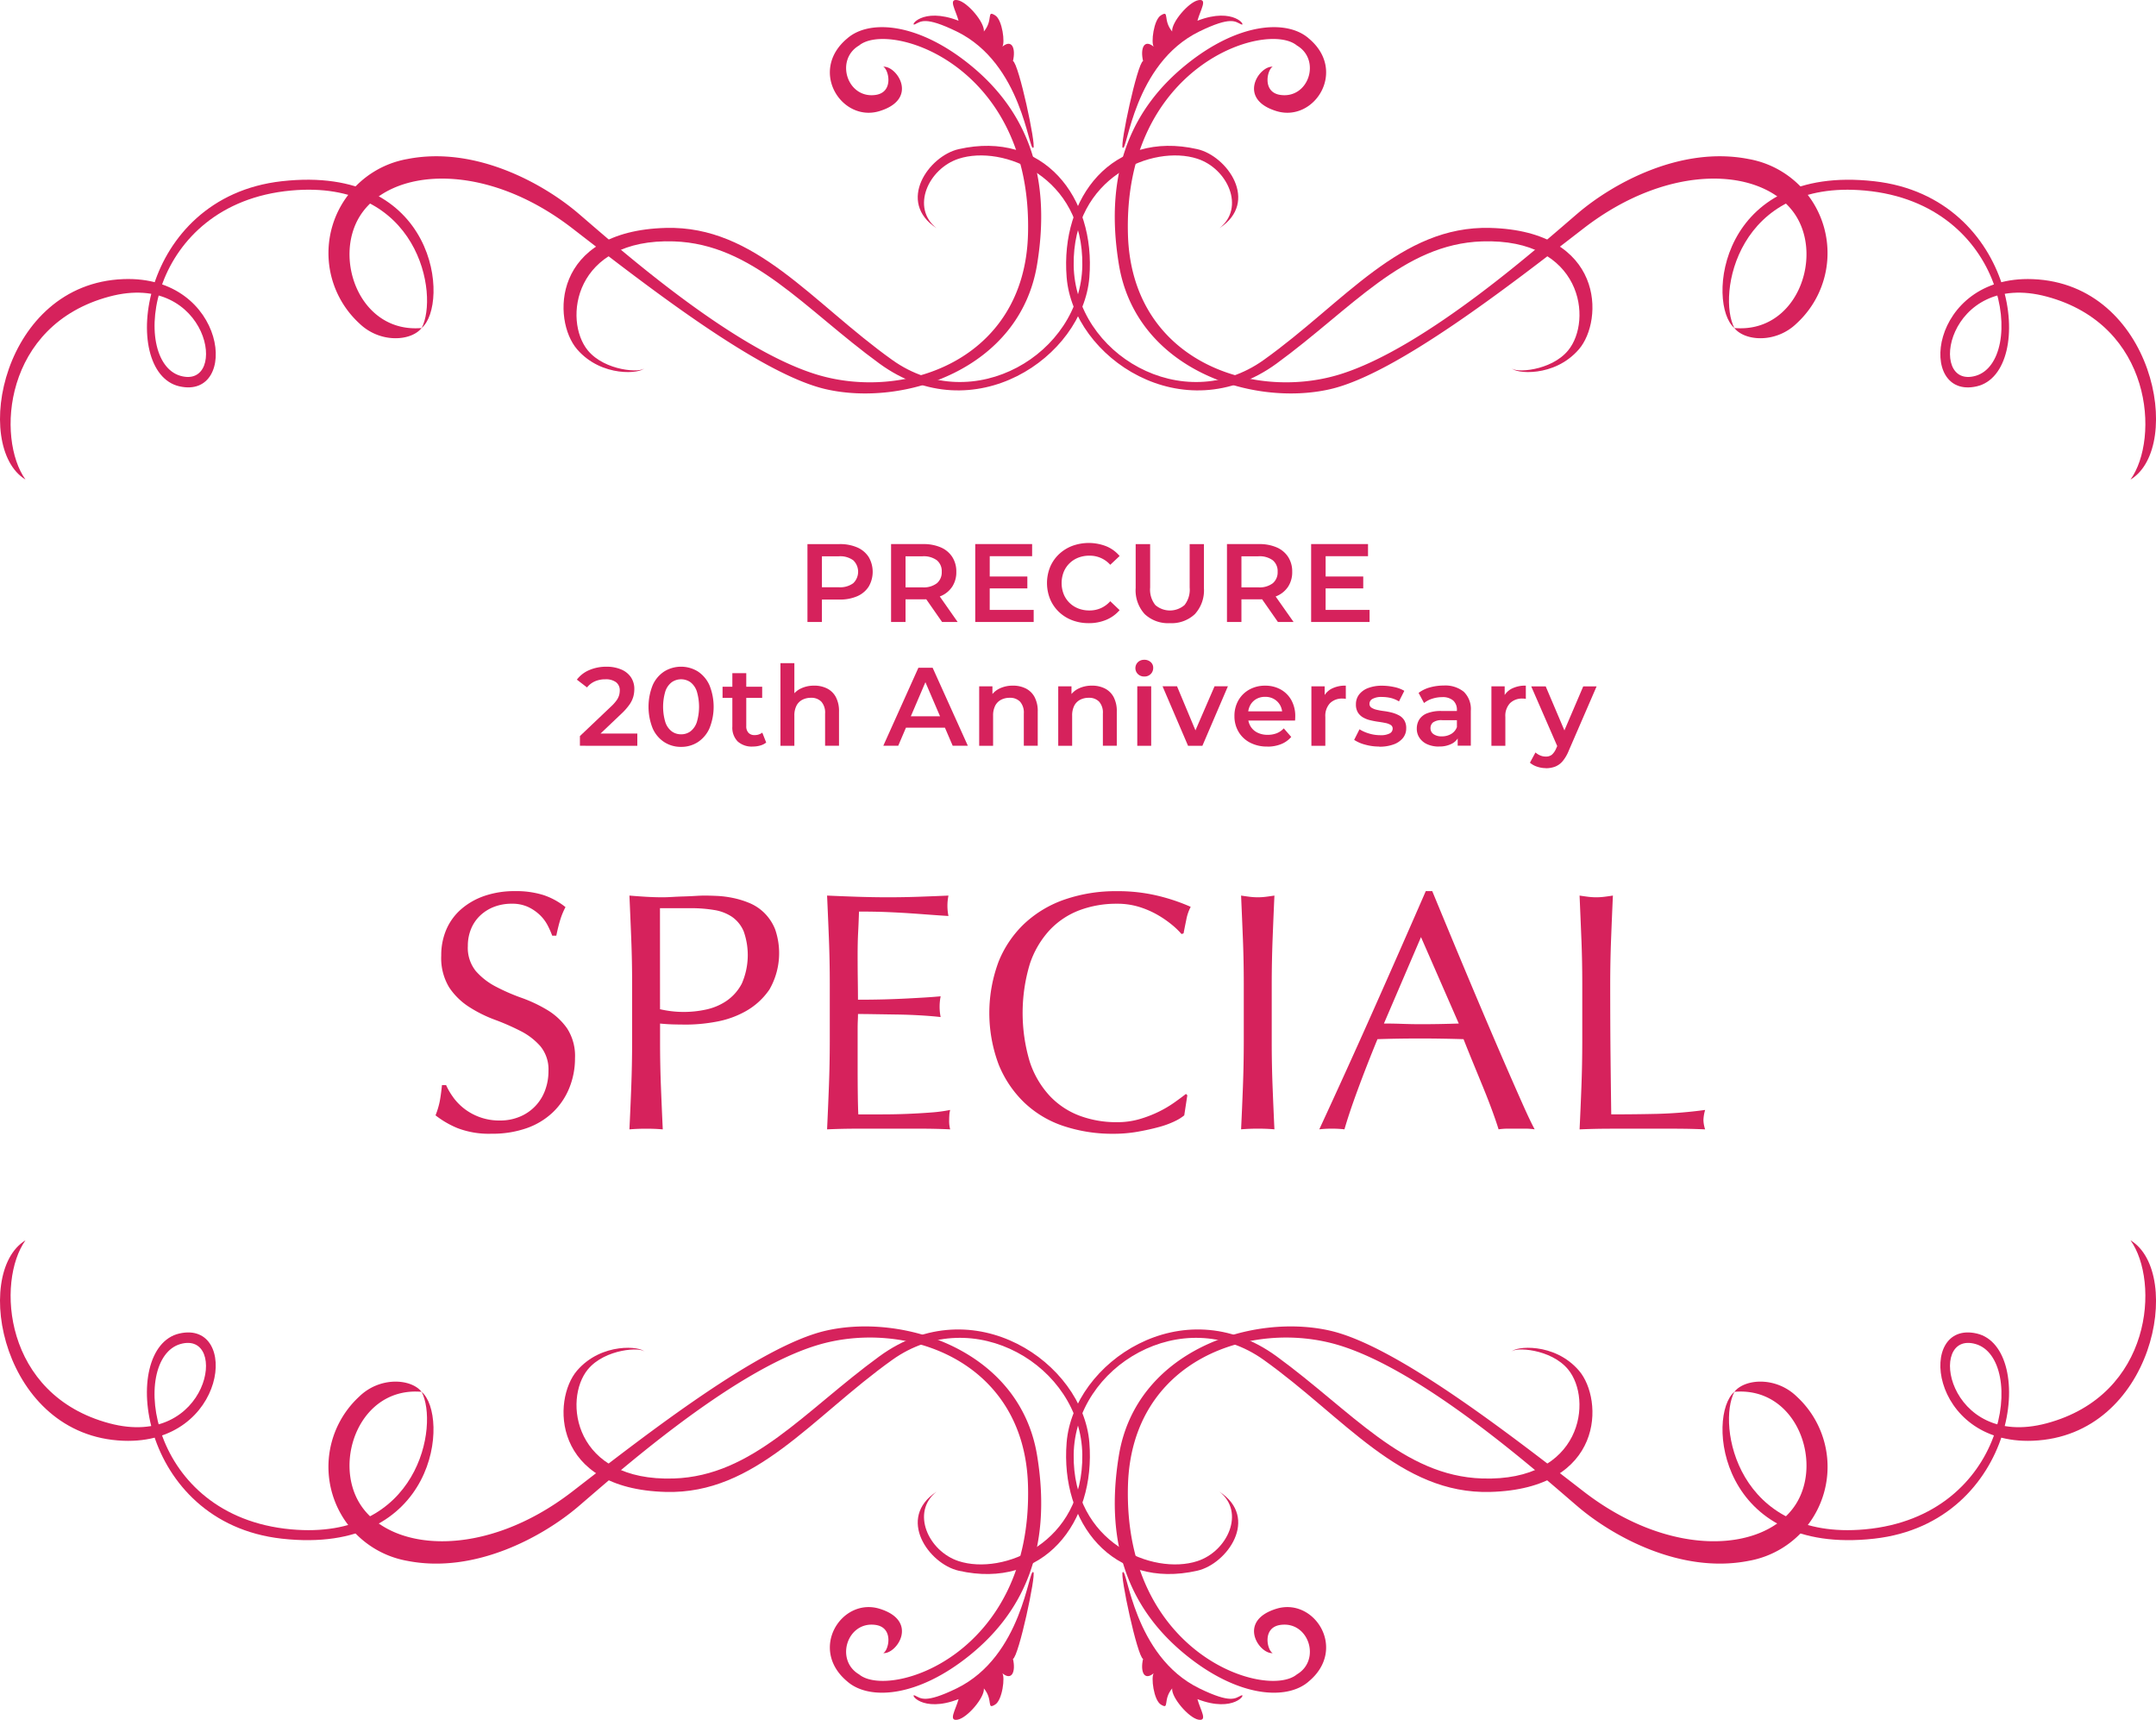 <svg xmlns="http://www.w3.org/2000/svg" xmlns:xlink="http://www.w3.org/1999/xlink" width="234" height="186.622" viewBox="0 0 234 186.622">
  <defs>
    <clipPath id="clip-path">
      <rect id="長方形_1316" data-name="長方形 1316" width="234" height="186.622" fill="#d6225c"/>
    </clipPath>
  </defs>
  <g id="グループ_738" data-name="グループ 738" transform="translate(-97 -2051.54)">
    <g id="グループ_736" data-name="グループ 736" transform="translate(97 2051.54)">
      <g id="グループ_735" data-name="グループ 735" clip-path="url(#clip-path)">
        <path id="パス_780" data-name="パス 780" d="M72.347,166.44a6.082,6.082,0,0,0,1.218,1.237,6.191,6.191,0,0,0,3.822,1.256,5.46,5.46,0,0,0,2.2-.425,4.9,4.9,0,0,0,2.714-2.843,5.869,5.869,0,0,0,.369-2.086,3.965,3.965,0,0,0-.868-2.695,7.165,7.165,0,0,0-2.16-1.662A25.491,25.491,0,0,0,76.852,158a14.274,14.274,0,0,1-2.787-1.385A7.37,7.37,0,0,1,71.9,154.5a6.137,6.137,0,0,1-.867-3.471,7.009,7.009,0,0,1,.554-2.824A6.155,6.155,0,0,1,73.2,146a7.6,7.6,0,0,1,2.53-1.44,10.019,10.019,0,0,1,3.323-.516,9.871,9.871,0,0,1,3.065.424,7.663,7.663,0,0,1,2.4,1.31,7.974,7.974,0,0,0-.554,1.329q-.222.7-.443,1.773h-.443a9.485,9.485,0,0,0-.5-1.126,4.318,4.318,0,0,0-.849-1.126,4.786,4.786,0,0,0-1.273-.868,4.117,4.117,0,0,0-1.772-.35,5.274,5.274,0,0,0-1.9.332,4.559,4.559,0,0,0-1.514.941,4.165,4.165,0,0,0-1,1.459,4.787,4.787,0,0,0-.35,1.846,4.019,4.019,0,0,0,.867,2.732,7.409,7.409,0,0,0,2.16,1.68,21.332,21.332,0,0,0,2.787,1.218,15.6,15.6,0,0,1,2.788,1.311,7.12,7.12,0,0,1,2.16,1.993,5.5,5.5,0,0,1,.868,3.249,8.519,8.519,0,0,1-.61,3.212,7.565,7.565,0,0,1-1.772,2.64,7.885,7.885,0,0,1-2.843,1.735,11.151,11.151,0,0,1-3.822.61,9.514,9.514,0,0,1-3.71-.61,10.081,10.081,0,0,1-2.381-1.384,8.737,8.737,0,0,0,.461-1.533q.129-.682.24-1.753h.443a7.376,7.376,0,0,0,.793,1.348" transform="translate(-23.143 -47.347)" fill="#d6225c"/>
        <path id="パス_781" data-name="パス 781" d="M102.054,154.324q0-2.437-.092-4.781t-.2-4.781q.886.075,1.791.129t1.79.056q.443,0,1.071-.037t1.273-.056q.646-.018,1.237-.055t1-.037q.554,0,1.366.037a11.105,11.105,0,0,1,1.717.222,9.7,9.7,0,0,1,1.791.554,5.09,5.09,0,0,1,1.606,1.071,5.25,5.25,0,0,1,1.163,1.754,7.914,7.914,0,0,1-.609,6.553,7.625,7.625,0,0,1-2.585,2.362,10.207,10.207,0,0,1-3.249,1.145,18.094,18.094,0,0,1-3.046.3q-.85,0-1.551-.019t-1.44-.092v2.031q0,2.437.093,4.8t.2,4.652q-.85-.075-1.809-.074t-1.809.074q.111-2.289.2-4.652t.092-4.8Zm3.028,2.769a11.377,11.377,0,0,0,4.984.038,6.289,6.289,0,0,0,2.233-.942,5.17,5.17,0,0,0,1.662-1.883,7.716,7.716,0,0,0,.2-5.667,3.64,3.64,0,0,0-1.237-1.551,4.812,4.812,0,0,0-1.939-.757,14.928,14.928,0,0,0-2.585-.2h-3.323Z" transform="translate(-33.447 -47.582)" fill="#d6225c"/>
        <path id="パス_782" data-name="パス 782" d="M133.917,149.488q-.093-2.363-.2-4.726,1.661.075,3.3.129t3.3.056q1.661,0,3.287-.056t3.286-.129a5.561,5.561,0,0,0,0,2.215q-1.182-.074-2.16-.148t-2.068-.148q-1.09-.073-2.381-.128t-3.1-.056q-.037,1.182-.093,2.252t-.056,2.438q0,1.44.019,2.806t.019,2.068q1.623,0,2.916-.037t2.363-.093q1.07-.055,1.976-.11t1.717-.13a5.884,5.884,0,0,0-.111,1.145,5.689,5.689,0,0,0,.111,1.108q-.96-.111-2.233-.185t-2.548-.091l-2.4-.037q-1.127-.019-1.79-.019c0,.222-.007.461-.019.72s-.019.585-.019.978v3.655q0,2.1.019,3.471t.055,2.068h2.585q1.4,0,2.751-.056t2.548-.148a16.436,16.436,0,0,0,2.086-.277,2.649,2.649,0,0,0-.092.572c-.013.209-.019.4-.019.573a3.451,3.451,0,0,0,.111.96q-1.66-.075-3.3-.074h-6.7q-1.661,0-3.36.074.111-2.363.2-4.708t.093-4.781v-6.351q0-2.437-.093-4.8" transform="translate(-43.95 -47.582)" fill="#d6225c"/>
        <path id="パス_783" data-name="パス 783" d="M180.054,169.024a9.971,9.971,0,0,1-1.736.628q-1.015.276-2.271.5a15.13,15.13,0,0,1-2.621.222,16.821,16.821,0,0,1-5.391-.831,11.355,11.355,0,0,1-4.264-2.529,11.9,11.9,0,0,1-2.807-4.154,15.919,15.919,0,0,1,0-11.187,11.677,11.677,0,0,1,2.844-4.153,12.231,12.231,0,0,1,4.375-2.585,16.973,16.973,0,0,1,5.612-.886,18.514,18.514,0,0,1,4.45.5,20.867,20.867,0,0,1,3.562,1.2,4.907,4.907,0,0,0-.48,1.4q-.184.887-.295,1.478l-.222.074a8.144,8.144,0,0,0-1.035-1,11.313,11.313,0,0,0-1.55-1.071,9.873,9.873,0,0,0-1.994-.868,8.052,8.052,0,0,0-2.438-.35,11.4,11.4,0,0,0-4.043.7,8.611,8.611,0,0,0-3.25,2.16,10.075,10.075,0,0,0-2.16,3.692,18.49,18.49,0,0,0,0,10.6,10.059,10.059,0,0,0,2.16,3.692,8.6,8.6,0,0,0,3.25,2.16,11.4,11.4,0,0,0,4.043.7,8.65,8.65,0,0,0,2.456-.332,13.083,13.083,0,0,0,2.068-.794,12.269,12.269,0,0,0,1.7-1q.757-.536,1.275-.942l.148.148-.334,2.178a4.75,4.75,0,0,1-1.051.646" transform="translate(-52.574 -47.347)" fill="#d6225c"/>
        <path id="パス_784" data-name="パス 784" d="M200.852,149.543q-.094-2.343-.2-4.781c.32.05.628.092.923.129a7.073,7.073,0,0,0,1.772,0c.3-.037.6-.079.923-.129q-.11,2.437-.2,4.781t-.092,4.781v6.351q0,2.437.092,4.8t.2,4.652q-.85-.075-1.809-.074t-1.809.074q.111-2.289.2-4.652t.092-4.8v-6.351q0-2.437-.092-4.781" transform="translate(-65.951 -47.582)" fill="#d6225c"/>
        <path id="パス_785" data-name="パス 785" d="M236.67,169.892a6.863,6.863,0,0,0-.978-.074h-1.957a6.865,6.865,0,0,0-.979.074q-.259-.849-.7-2.049t-.978-2.511q-.536-1.31-1.09-2.658t-1.034-2.566q-1.182-.036-2.4-.056t-2.437-.018q-1.145,0-2.252.018t-2.253.056q-1.182,2.881-2.141,5.483t-1.441,4.3a12.675,12.675,0,0,0-2.732,0q2.992-6.461,5.834-12.849t5.724-13h.7q.885,2.142,1.919,4.634t2.105,5.04q1.069,2.547,2.141,5.058t2.013,4.67q.942,2.159,1.7,3.858t1.237,2.585M220.313,158.41q.96,0,1.994.037t1.993.037q1.034,0,2.068-.019t2.068-.055l-4.1-9.378Z" transform="translate(-70.109 -47.347)" fill="#d6225c"/>
        <path id="パス_786" data-name="パス 786" d="M255.576,149.543q-.094-2.343-.2-4.781c.32.05.628.092.923.129a7.073,7.073,0,0,0,1.772,0c.3-.037.6-.079.923-.129q-.11,2.437-.2,4.781t-.092,4.781q0,4.653.037,8.068t.075,6.111q2.62,0,5.021-.056a47.513,47.513,0,0,0,5.169-.424,4.294,4.294,0,0,0-.185,1.108,3.461,3.461,0,0,0,.185,1q-1.7-.075-3.4-.074h-6.812q-1.643,0-3.415.074.111-2.289.2-4.652t.092-4.8v-6.351q0-2.437-.092-4.781" transform="translate(-83.938 -47.582)" fill="#d6225c"/>
        <path id="パス_787" data-name="パス 787" d="M109.448,5.581c2.368-2.03,7.58-1.706,13.228,2.847s9.061,11.271,7.341,21.711c-1.866,11.384-14.473,15.481-22.946,13.531C99.95,42.03,87.721,32.516,79.6,26.239c-9.583-7.411-19.775-6.558-23.055-1.392-2.975,4.684,0,12.776,6.67,12.189-1.128,1.433-4.516,1.692-6.776-.518A10.362,10.362,0,0,1,61.667,18.7c7.438-1.463,14.827,2.729,18.5,5.85S96.69,39.242,106.152,42.1s22.495-1.555,22.878-15.212c.52-18.364-15.037-23.245-18.335-20.508-2.646,1.558-1.28,5.811,1.8,5.362,2.01-.293,1.406-2.791.824-3.056,1.456-.135,3.92,3.486-.4,4.811-4.128,1.267-7.748-4.411-3.47-7.915" transform="translate(-17.457 -1.443)" fill="#d6225c"/>
        <path id="パス_788" data-name="パス 788" d="M160.7,16.027c-.528.487-1.163-9.12-8.326-12.613-3.456-1.682-3.9-1.066-4.529-.775s.734-1.939,4.739-.39c-.316-1.163-1.157-2.424-.1-2.231s2.953,2.424,2.846,3.4c1.055-1.259.248-2.356,1.226-1.751.789.485,1.09,3.015.776,3.4,1.052-.873,1.476.193,1.156,1.551.634.291,2.52,9.126,2.216,9.412" transform="translate(-48.546 0)" fill="#d6225c"/>
        <path id="パス_789" data-name="パス 789" d="M99.88,47.69c-.316.583-4.622,1.073-7.307-2.049S89.76,32.81,102.213,32.479c9.742-.259,15.829,8.092,24.583,14.334s20.479-.651,20.619-10.27S138.8,23.409,134,24.97c-3.3,1.071-5.225,5.331-2.4,7.542-4.38-2.858-.849-7.848,2.4-8.581,9.181-2.081,14.886,5.2,14.18,13.91-.7,8.683-12.605,16.773-22.774,9.365-8.18-5.964-13.746-12.977-22.316-13.265-10.918-.36-12.026,8.583-9.341,11.833,1.867,2.262,5.827,2.45,6.13,1.917" transform="translate(-29.947 -7.748)" fill="#d6225c"/>
        <path id="パス_790" data-name="パス 790" d="M2.763,61.582C-.4,57.156.339,44.814,11.867,41.73c10.876-2.911,13.027,10.115,7.716,8.6C14.071,48.75,15.973,31.645,31.6,30.222,45.5,28.955,47.658,41.6,45.761,45.142c3.033-2.53,1.77-17.829-15.175-15.93C14.993,30.958,12.878,49.952,19.459,51.466s5.23-12.067-6.071-11.632C.234,40.337-3.054,58.042,2.763,61.582" transform="translate(0 -9.548)" fill="#d6225c"/>
        <path id="パス_791" data-name="パス 791" d="M201.251,5.581c-2.373-2.03-7.582-1.706-13.232,2.847S178.96,19.7,180.677,30.139c1.87,11.384,14.477,15.481,22.947,13.531,7.123-1.641,19.353-11.154,27.472-17.431,9.582-7.411,19.77-6.558,23.056-1.392,2.976,4.684,0,12.776-6.676,12.189,1.135,1.433,4.52,1.692,6.78-.518A10.361,10.361,0,0,0,249.03,18.7c-7.437-1.463-14.827,2.729-18.5,5.85S214.009,39.242,204.546,42.1s-22.5-1.555-22.885-15.212C181.147,8.523,196.7,3.642,200,6.38c2.648,1.558,1.282,5.811-1.8,5.362-2.016-.293-1.409-2.791-.826-3.056-1.453-.135-3.919,3.486.4,4.811,4.132,1.267,7.752-4.411,3.472-7.915" transform="translate(-59.24 -1.443)" fill="#d6225c"/>
        <path id="パス_792" data-name="パス 792" d="M181.493,16.027c.523.487,1.161-9.12,8.324-12.613,3.458-1.682,3.895-1.066,4.529-.775s-.738-1.939-4.739-.39c.314-1.163,1.157-2.424.106-2.231s-2.953,2.424-2.849,3.4c-1.051-1.259-.246-2.356-1.226-1.751-.787.485-1.088,3.015-.773,3.4-1.054-.873-1.476.193-1.159,1.551-.632.291-2.519,9.126-2.213,9.412" transform="translate(-59.644 0)" fill="#d6225c"/>
        <path id="パス_793" data-name="パス 793" d="M220.717,47.69c.319.583,4.626,1.073,7.309-2.049s2.811-12.831-9.638-13.162c-9.745-.259-15.833,8.092-24.587,14.334s-20.475-.651-20.617-10.27S181.795,23.409,186.6,24.97c3.3,1.071,5.228,5.331,2.4,7.542,4.378-2.858.845-7.848-2.4-8.581-9.182-2.081-14.887,5.2-14.179,13.91.7,8.683,12.6,16.773,22.773,9.365,8.179-5.964,13.748-12.977,22.314-13.265,10.921-.36,12.029,8.583,9.339,11.833-1.863,2.262-5.822,2.45-6.128,1.917" transform="translate(-56.653 -7.748)" fill="#d6225c"/>
        <path id="パス_794" data-name="パス 794" d="M322.769,61.582c3.162-4.425,2.419-16.768-9.1-19.852-10.877-2.911-13.028,10.115-7.713,8.6,5.511-1.577,3.608-18.682-12.016-20.105-13.912-1.267-16.062,11.38-14.162,14.92-3.034-2.53-1.773-17.829,15.174-15.93,15.592,1.746,17.7,20.739,11.132,22.254s-5.231-12.067,6.064-11.632c13.154.5,16.445,18.207,10.625,21.747" transform="translate(-91.533 -9.548)" fill="#d6225c"/>
        <path id="パス_795" data-name="パス 795" d="M109.448,252.957c2.368,2.03,7.58,1.706,13.228-2.845s9.061-11.273,7.341-21.713c-1.866-11.385-14.473-15.479-22.946-13.529C99.95,216.507,87.721,226.019,79.6,232.3c-9.583,7.413-19.775,6.558-23.055,1.391-2.975-4.684,0-12.773,6.67-12.19-1.128-1.431-4.516-1.69-6.776.52a10.363,10.363,0,0,0,5.227,17.821c7.438,1.46,14.827-2.732,18.5-5.85S96.69,219.3,106.152,216.439s22.495,1.553,22.878,15.21c.52,18.363-15.037,23.249-18.335,20.511-2.646-1.561-1.28-5.812,1.8-5.365,2.01.295,1.406,2.792.824,3.056,1.456.133,3.92-3.483-.4-4.812-4.128-1.267-7.748,4.409-3.47,7.917" transform="translate(-17.457 -70.472)" fill="#d6225c"/>
        <path id="パス_796" data-name="パス 796" d="M160.7,254.115c-.528-.489-1.163,9.12-8.326,12.613-3.456,1.684-3.9,1.064-4.529.773s.734,1.941,4.739.392c-.316,1.163-1.157,2.424-.1,2.229s2.953-2.424,2.846-3.393c1.055,1.261.248,2.351,1.226,1.753.789-.485,1.09-3.015.776-3.4,1.052.875,1.476-.193,1.156-1.551.634-.29,2.52-9.122,2.216-9.41" transform="translate(-48.546 -83.519)" fill="#d6225c"/>
        <path id="パス_797" data-name="パス 797" d="M99.88,217.31c-.316-.579-4.622-1.071-7.307,2.05s-2.814,12.831,9.639,13.163c9.742.26,15.829-8.093,24.583-14.334s20.479.653,20.619,10.27S138.8,241.591,134,240.033c-3.3-1.07-5.225-5.332-2.4-7.54-4.38,2.86-.849,7.846,2.4,8.579,9.181,2.084,14.886-5.2,14.18-13.91-.7-8.684-12.605-16.773-22.774-9.364-8.18,5.963-13.746,12.977-22.316,13.265-10.918.36-12.026-8.581-9.341-11.835,1.867-2.26,5.827-2.444,6.13-1.917" transform="translate(-29.947 -70.632)" fill="#d6225c"/>
        <path id="パス_798" data-name="パス 798" d="M2.763,200.487c-3.161,4.425-2.424,16.768,9.1,19.853,10.876,2.909,13.027-10.115,7.716-8.6-5.512,1.577-3.61,18.684,12.014,20.109,13.908,1.261,16.061-11.383,14.163-14.925,3.033,2.532,1.77,17.832-15.175,15.935-15.593-1.746-17.707-20.739-11.127-22.259s5.23,12.071-6.071,11.635C.234,221.729-3.054,204.028,2.763,200.487" transform="translate(0 -65.898)" fill="#d6225c"/>
        <path id="パス_799" data-name="パス 799" d="M201.251,252.957c-2.373,2.03-7.582,1.706-13.232-2.845s-9.058-11.273-7.341-21.713c1.87-11.385,14.477-15.479,22.947-13.529,7.123,1.637,19.353,11.148,27.472,17.429,9.582,7.413,19.77,6.558,23.056,1.391,2.976-4.684,0-12.773-6.676-12.19,1.135-1.431,4.52-1.69,6.78.52a10.361,10.361,0,0,1-5.225,17.821c-7.437,1.46-14.827-2.732-18.5-5.85s-16.522-14.692-25.984-17.552-22.5,1.553-22.885,15.21C181.147,250.012,196.7,254.9,200,252.16c2.648-1.561,1.282-5.812-1.8-5.365-2.016.295-1.409,2.792-.826,3.056-1.453.133-3.919-3.483.4-4.812,4.132-1.267,7.752,4.409,3.472,7.917" transform="translate(-59.24 -70.472)" fill="#d6225c"/>
        <path id="パス_800" data-name="パス 800" d="M181.493,254.115c.523-.489,1.161,9.12,8.324,12.613,3.458,1.684,3.895,1.064,4.529.773s-.738,1.941-4.739.392c.314,1.163,1.157,2.424.106,2.229s-2.953-2.424-2.849-3.393c-1.051,1.261-.246,2.351-1.226,1.753-.787-.485-1.088-3.015-.773-3.4-1.054.875-1.476-.193-1.159-1.551-.632-.29-2.519-9.122-2.213-9.41" transform="translate(-59.644 -83.519)" fill="#d6225c"/>
        <path id="パス_801" data-name="パス 801" d="M220.717,217.31c.319-.579,4.626-1.071,7.309,2.05s2.811,12.831-9.638,13.163c-9.745.26-15.833-8.093-24.587-14.334s-20.475.653-20.617,10.27,8.612,13.132,13.414,11.573c3.3-1.07,5.228-5.332,2.4-7.54,4.378,2.86.845,7.846-2.4,8.579-9.182,2.084-14.887-5.2-14.179-13.91.7-8.684,12.6-16.773,22.773-9.364,8.179,5.963,13.748,12.977,22.314,13.265,10.921.36,12.029-8.581,9.339-11.835-1.863-2.26-5.822-2.444-6.128-1.917" transform="translate(-56.653 -70.632)" fill="#d6225c"/>
        <path id="パス_802" data-name="パス 802" d="M322.769,200.487c3.162,4.425,2.419,16.768-9.1,19.853-10.877,2.909-13.028-10.115-7.713-8.6,5.511,1.577,3.608,18.684-12.016,20.109-13.912,1.261-16.062-11.383-14.162-14.925-3.034,2.532-1.773,17.832,15.174,15.935,15.592-1.746,17.7-20.739,11.132-22.259s-5.231,12.071,6.064,11.635c13.154-.507,16.445-18.208,10.625-21.749" transform="translate(-91.533 -65.898)" fill="#d6225c"/>
        <path id="パス_803" data-name="パス 803" d="M130.545,96.4V87.947h3.48a4.662,4.662,0,0,1,1.927.363,2.791,2.791,0,0,1,1.239,1.039,3.186,3.186,0,0,1,0,3.214,2.8,2.8,0,0,1-1.239,1.039,4.673,4.673,0,0,1-1.927.363h-2.61l.7-.738V96.4Zm1.571-3.009-.7-.761h2.537a2.383,2.383,0,0,0,1.565-.441,1.727,1.727,0,0,0,0-2.483,2.4,2.4,0,0,0-1.565-.436h-2.537l.7-.773Z" transform="translate(-42.909 -28.907)" fill="#d6225c"/>
        <path id="パス_804" data-name="パス 804" d="M144.064,96.4V87.946h3.479a4.664,4.664,0,0,1,1.928.363,2.793,2.793,0,0,1,1.238,1.039,2.9,2.9,0,0,1,.436,1.607,2.871,2.871,0,0,1-.436,1.6,2.769,2.769,0,0,1-1.238,1.027,4.733,4.733,0,0,1-1.928.356h-2.609l.7-.713V96.4Zm1.571-3.009-.7-.749h2.537a2.361,2.361,0,0,0,1.565-.447,1.544,1.544,0,0,0,.526-1.245,1.522,1.522,0,0,0-.526-1.245,2.407,2.407,0,0,0-1.565-.435h-2.537l.7-.773ZM149.6,96.4l-2.139-3.069h1.68L151.29,96.4Z" transform="translate(-47.352 -28.907)" fill="#d6225c"/>
        <path id="パス_805" data-name="パス 805" d="M159.243,95.087h4.772V96.4h-6.343V87.946h6.174v1.317h-4.6Zm-.122-3.625h4.206v1.294h-4.206Z" transform="translate(-51.825 -28.907)" fill="#d6225c"/>
        <path id="パス_806" data-name="パス 806" d="M173.8,96.466a4.932,4.932,0,0,1-1.8-.32,4.266,4.266,0,0,1-1.437-.906,4.12,4.12,0,0,1-.949-1.384,4.65,4.65,0,0,1,0-3.479,4.105,4.105,0,0,1,.955-1.384,4.358,4.358,0,0,1,1.439-.906,5.219,5.219,0,0,1,3.7.036,3.774,3.774,0,0,1,1.45,1.057l-1.016.955a2.966,2.966,0,0,0-2.259-.99,3.278,3.278,0,0,0-1.215.217,2.828,2.828,0,0,0-.954.616,2.793,2.793,0,0,0-.628.943,3.314,3.314,0,0,0,0,2.393,2.784,2.784,0,0,0,.628.942,2.817,2.817,0,0,0,.954.616,3.278,3.278,0,0,0,1.215.218,3.054,3.054,0,0,0,1.233-.248,3,3,0,0,0,1.026-.755l1.016.967a3.878,3.878,0,0,1-1.45,1.051,4.861,4.861,0,0,1-1.909.363" transform="translate(-55.641 -28.848)" fill="#d6225c"/>
        <path id="パス_807" data-name="パス 807" d="M187.319,96.526a3.7,3.7,0,0,1-2.726-.979,3.817,3.817,0,0,1-.984-2.828V87.947h1.57v4.712a2.692,2.692,0,0,0,.562,1.9,2.421,2.421,0,0,0,3.173,0,2.709,2.709,0,0,0,.556-1.9V87.947h1.547v4.772a3.814,3.814,0,0,1-.985,2.828,3.676,3.676,0,0,1-2.713.979" transform="translate(-60.35 -28.907)" fill="#d6225c"/>
        <path id="パス_808" data-name="パス 808" d="M198.37,96.4V87.946h3.479a4.664,4.664,0,0,1,1.928.363,2.793,2.793,0,0,1,1.238,1.039,2.9,2.9,0,0,1,.436,1.607,2.871,2.871,0,0,1-.436,1.6,2.769,2.769,0,0,1-1.238,1.027,4.733,4.733,0,0,1-1.928.356H199.24l.7-.713V96.4Zm1.571-3.009-.7-.749h2.537a2.361,2.361,0,0,0,1.565-.447,1.544,1.544,0,0,0,.526-1.245,1.522,1.522,0,0,0-.526-1.245,2.407,2.407,0,0,0-1.565-.435H199.24l.7-.773ZM203.9,96.4l-2.139-3.069h1.68L205.6,96.4Z" transform="translate(-65.202 -28.907)" fill="#d6225c"/>
        <path id="パス_809" data-name="パス 809" d="M213.549,95.087h4.772V96.4h-6.343V87.946h6.174v1.317h-4.6Zm-.122-3.625h4.206v1.294h-4.206Z" transform="translate(-69.675 -28.907)" fill="#d6225c"/>
        <path id="パス_810" data-name="パス 810" d="M93.6,116.345v-1.051l3.359-3.19a4.5,4.5,0,0,0,.628-.7,1.821,1.821,0,0,0,.272-.562,1.979,1.979,0,0,0,.066-.489,1.09,1.09,0,0,0-.4-.9,1.843,1.843,0,0,0-1.173-.32,2.781,2.781,0,0,0-1.118.218,2.26,2.26,0,0,0-.864.665l-1.1-.846a3.257,3.257,0,0,1,1.335-1.033,4.628,4.628,0,0,1,1.879-.369,4,4,0,0,1,1.6.3,2.369,2.369,0,0,1,1.051.84,2.249,2.249,0,0,1,.369,1.293,3.131,3.131,0,0,1-.109.816,2.879,2.879,0,0,1-.411.852,6.439,6.439,0,0,1-.882,1l-2.888,2.743-.326-.592h4.942v1.329Z" transform="translate(-30.659 -35.422)" fill="#d6225c"/>
        <path id="パス_811" data-name="パス 811" d="M108.378,116.465a3.308,3.308,0,0,1-1.806-.508,3.416,3.416,0,0,1-1.263-1.48,6.306,6.306,0,0,1,0-4.725,3.424,3.424,0,0,1,1.263-1.48,3.478,3.478,0,0,1,3.618,0,3.481,3.481,0,0,1,1.263,1.48,6.23,6.23,0,0,1,0,4.725,3.473,3.473,0,0,1-1.263,1.48,3.3,3.3,0,0,1-1.813.508m0-1.365a1.68,1.68,0,0,0,1.027-.321,2.078,2.078,0,0,0,.683-.984,5.839,5.839,0,0,0,0-3.365,2.081,2.081,0,0,0-.683-.979,1.775,1.775,0,0,0-2.036,0,2.061,2.061,0,0,0-.689.979,5.854,5.854,0,0,0,0,3.365,2.059,2.059,0,0,0,.689.984,1.67,1.67,0,0,0,1.009.321" transform="translate(-34.463 -35.421)" fill="#d6225c"/>
        <path id="パス_812" data-name="パス 812" d="M116.82,110.284h4.3v1.208h-4.3Zm3.287,6.489a2.29,2.29,0,0,1-1.643-.55,2.136,2.136,0,0,1-.581-1.625V108.81h1.51v5.752a1.011,1.011,0,0,0,.236.713.852.852,0,0,0,.659.254,1.326,1.326,0,0,0,.845-.266l.423,1.075a1.775,1.775,0,0,1-.653.326,2.931,2.931,0,0,1-.8.109" transform="translate(-38.398 -35.765)" fill="#d6225c"/>
        <path id="パス_813" data-name="パス 813" d="M129.84,109.631a3.08,3.08,0,0,1,1.384.3,2.212,2.212,0,0,1,.96.924,3.238,3.238,0,0,1,.351,1.6v3.7h-1.51v-3.5a1.789,1.789,0,0,0-.405-1.281,1.489,1.489,0,0,0-1.129-.423,1.977,1.977,0,0,0-.943.218,1.494,1.494,0,0,0-.634.646,2.326,2.326,0,0,0-.224,1.081v3.263h-1.51v-8.967h1.51v4.254l-.326-.532a2.282,2.282,0,0,1,.984-.949,3.22,3.22,0,0,1,1.492-.332" transform="translate(-41.474 -35.232)" fill="#d6225c"/>
        <path id="パス_814" data-name="パス 814" d="M142.812,116.4l3.806-8.459h1.546l3.819,8.459h-1.644l-3.274-7.625h.628l-3.262,7.625Zm1.751-1.958.424-1.233h4.568l.422,1.233Z" transform="translate(-46.941 -35.481)" fill="#d6225c"/>
        <path id="パス_815" data-name="パス 815" d="M161.97,110.826a3.08,3.08,0,0,1,1.384.3,2.212,2.212,0,0,1,.96.924,3.238,3.238,0,0,1,.351,1.6v3.7h-1.51v-3.5a1.789,1.789,0,0,0-.405-1.281,1.489,1.489,0,0,0-1.129-.423,1.977,1.977,0,0,0-.943.218,1.494,1.494,0,0,0-.634.646,2.326,2.326,0,0,0-.224,1.081v3.263h-1.51V110.9h1.438v1.741l-.253-.532a2.282,2.282,0,0,1,.984-.949,3.22,3.22,0,0,1,1.492-.332" transform="translate(-52.035 -36.427)" fill="#d6225c"/>
        <path id="パス_816" data-name="パス 816" d="M174.75,110.826a3.08,3.08,0,0,1,1.384.3,2.212,2.212,0,0,1,.96.924,3.238,3.238,0,0,1,.351,1.6v3.7h-1.51v-3.5a1.789,1.789,0,0,0-.405-1.281,1.489,1.489,0,0,0-1.129-.423,1.977,1.977,0,0,0-.943.218,1.494,1.494,0,0,0-.634.646,2.326,2.326,0,0,0-.224,1.081v3.263h-1.51V110.9h1.438v1.741l-.253-.532a2.282,2.282,0,0,1,.984-.949,3.22,3.22,0,0,1,1.492-.332" transform="translate(-56.235 -36.427)" fill="#d6225c"/>
        <path id="パス_817" data-name="パス 817" d="M184.53,108.462a.951.951,0,0,1-.695-.266.9.9,0,0,1,0-1.287.964.964,0,0,1,.695-.26.992.992,0,0,1,.694.248.8.8,0,0,1,.273.622.922.922,0,0,1-.266.671.936.936,0,0,1-.7.272m-.762,1.063h1.51v6.453h-1.51Z" transform="translate(-60.335 -35.054)" fill="#d6225c"/>
        <path id="パス_818" data-name="パス 818" d="M190.723,117.387l-2.767-6.453h1.571l2.38,5.691h-.774l2.466-5.691h1.449l-2.767,6.453Z" transform="translate(-61.779 -36.463)" fill="#d6225c"/>
        <path id="パス_819" data-name="パス 819" d="M203.147,117.436a3.932,3.932,0,0,1-1.879-.429,3.1,3.1,0,0,1-1.245-1.178,3.287,3.287,0,0,1-.442-1.7,3.352,3.352,0,0,1,.43-1.71,3.079,3.079,0,0,1,1.184-1.166,3.462,3.462,0,0,1,1.722-.423,3.391,3.391,0,0,1,1.68.411,2.974,2.974,0,0,1,1.16,1.16,3.53,3.53,0,0,1,.423,1.764q0,.1-.006.218c0,.081-.01.157-.019.23h-5.376v-1h4.58l-.592.314a1.855,1.855,0,0,0-.23-.979,1.773,1.773,0,0,0-.659-.665,1.881,1.881,0,0,0-.961-.242,1.9,1.9,0,0,0-.973.242,1.722,1.722,0,0,0-.652.671,2.064,2.064,0,0,0-.236,1.009v.242a1.969,1.969,0,0,0,.266,1.027,1.775,1.775,0,0,0,.749.689,2.45,2.45,0,0,0,1.112.242,2.682,2.682,0,0,0,.979-.169,2.083,2.083,0,0,0,.773-.532l.81.93a2.843,2.843,0,0,1-1.094.779,3.914,3.914,0,0,1-1.5.272" transform="translate(-65.601 -36.427)" fill="#d6225c"/>
        <path id="パス_820" data-name="パス 820" d="M212.021,117.351V110.9h1.439v1.776l-.169-.52a2.039,2.039,0,0,1,.912-.991,3.222,3.222,0,0,1,1.553-.338v1.438a1.063,1.063,0,0,0-.181-.03q-.085-.006-.169-.006a1.856,1.856,0,0,0-1.365.5,2.008,2.008,0,0,0-.508,1.492v3.13Z" transform="translate(-69.689 -36.427)" fill="#d6225c"/>
        <path id="パス_821" data-name="パス 821" d="M221.664,117.436a5.642,5.642,0,0,1-1.553-.211,3.962,3.962,0,0,1-1.178-.514l.58-1.148a4.115,4.115,0,0,0,1.039.459,4.183,4.183,0,0,0,1.208.181,2.084,2.084,0,0,0,1.033-.193.585.585,0,0,0,.32-.52.451.451,0,0,0-.217-.4,1.69,1.69,0,0,0-.569-.211q-.349-.073-.779-.133c-.287-.04-.572-.095-.858-.163a2.929,2.929,0,0,1-.779-.3,1.615,1.615,0,0,1-.568-.538,1.633,1.633,0,0,1-.217-.894,1.7,1.7,0,0,1,.35-1.069,2.243,2.243,0,0,1,.985-.7,4.131,4.131,0,0,1,1.5-.248,6.164,6.164,0,0,1,1.317.145,3.571,3.571,0,0,1,1.1.411l-.58,1.148a3.083,3.083,0,0,0-.924-.381,4.277,4.277,0,0,0-.924-.1,1.986,1.986,0,0,0-1.021.205.6.6,0,0,0-.332.52.487.487,0,0,0,.217.435,1.779,1.779,0,0,0,.569.23,7.162,7.162,0,0,0,.779.139,6.9,6.9,0,0,1,.852.163,3.606,3.606,0,0,1,.779.3,1.5,1.5,0,0,1,.573.526,1.6,1.6,0,0,1,.217.882,1.635,1.635,0,0,1-.356,1.051,2.293,2.293,0,0,1-1.01.695,4.391,4.391,0,0,1-1.558.248" transform="translate(-71.961 -36.427)" fill="#d6225c"/>
        <path id="パス_822" data-name="パス 822" d="M231.471,117.436a3.034,3.034,0,0,1-1.269-.248,1.96,1.96,0,0,1-.84-.689,1.743,1.743,0,0,1-.3-1,1.871,1.871,0,0,1,.259-.979,1.754,1.754,0,0,1,.853-.689,4.049,4.049,0,0,1,1.571-.254h1.873v1h-1.764a1.572,1.572,0,0,0-1.039.248.8.8,0,0,0-.266.61.771.771,0,0,0,.327.653,1.493,1.493,0,0,0,.906.242,1.967,1.967,0,0,0,1-.254,1.442,1.442,0,0,0,.634-.749l.254.906a1.684,1.684,0,0,1-.779.882,2.886,2.886,0,0,1-1.42.314m2.03-.085v-1.305l-.085-.278v-2.284a1.335,1.335,0,0,0-.4-1.033,1.727,1.727,0,0,0-1.208-.369,3.463,3.463,0,0,0-1.069.169,2.642,2.642,0,0,0-.889.471l-.591-1.1a3.579,3.579,0,0,1,1.238-.6,5.56,5.56,0,0,1,1.493-.2,3.189,3.189,0,0,1,2.168.671,2.61,2.61,0,0,1,.768,2.072v3.782Z" transform="translate(-75.292 -36.427)" fill="#d6225c"/>
        <path id="パス_823" data-name="パス 823" d="M241.125,117.351V110.9h1.439v1.776l-.169-.52a2.039,2.039,0,0,1,.912-.991,3.223,3.223,0,0,1,1.553-.338v1.438a1.062,1.062,0,0,0-.181-.03q-.085-.006-.169-.006a1.856,1.856,0,0,0-1.365.5,2.008,2.008,0,0,0-.508,1.492v3.13Z" transform="translate(-79.255 -36.427)" fill="#d6225c"/>
        <path id="パス_824" data-name="パス 824" d="M249.082,119.815a2.972,2.972,0,0,1-.943-.157,2.236,2.236,0,0,1-.785-.434l.6-1.112a1.863,1.863,0,0,0,.52.327,1.541,1.541,0,0,0,.593.12,1.027,1.027,0,0,0,.665-.2,1.876,1.876,0,0,0,.471-.689l.375-.845.121-.182,2.44-5.7h1.45l-3.021,6.973a4.229,4.229,0,0,1-.67,1.148,2.04,2.04,0,0,1-.822.591,2.835,2.835,0,0,1-1,.169m1.329-2.2-2.912-6.682h1.571l2.368,5.571Z" transform="translate(-81.303 -36.463)" fill="#d6225c"/>
      </g>
    </g>
  </g>
</svg>
